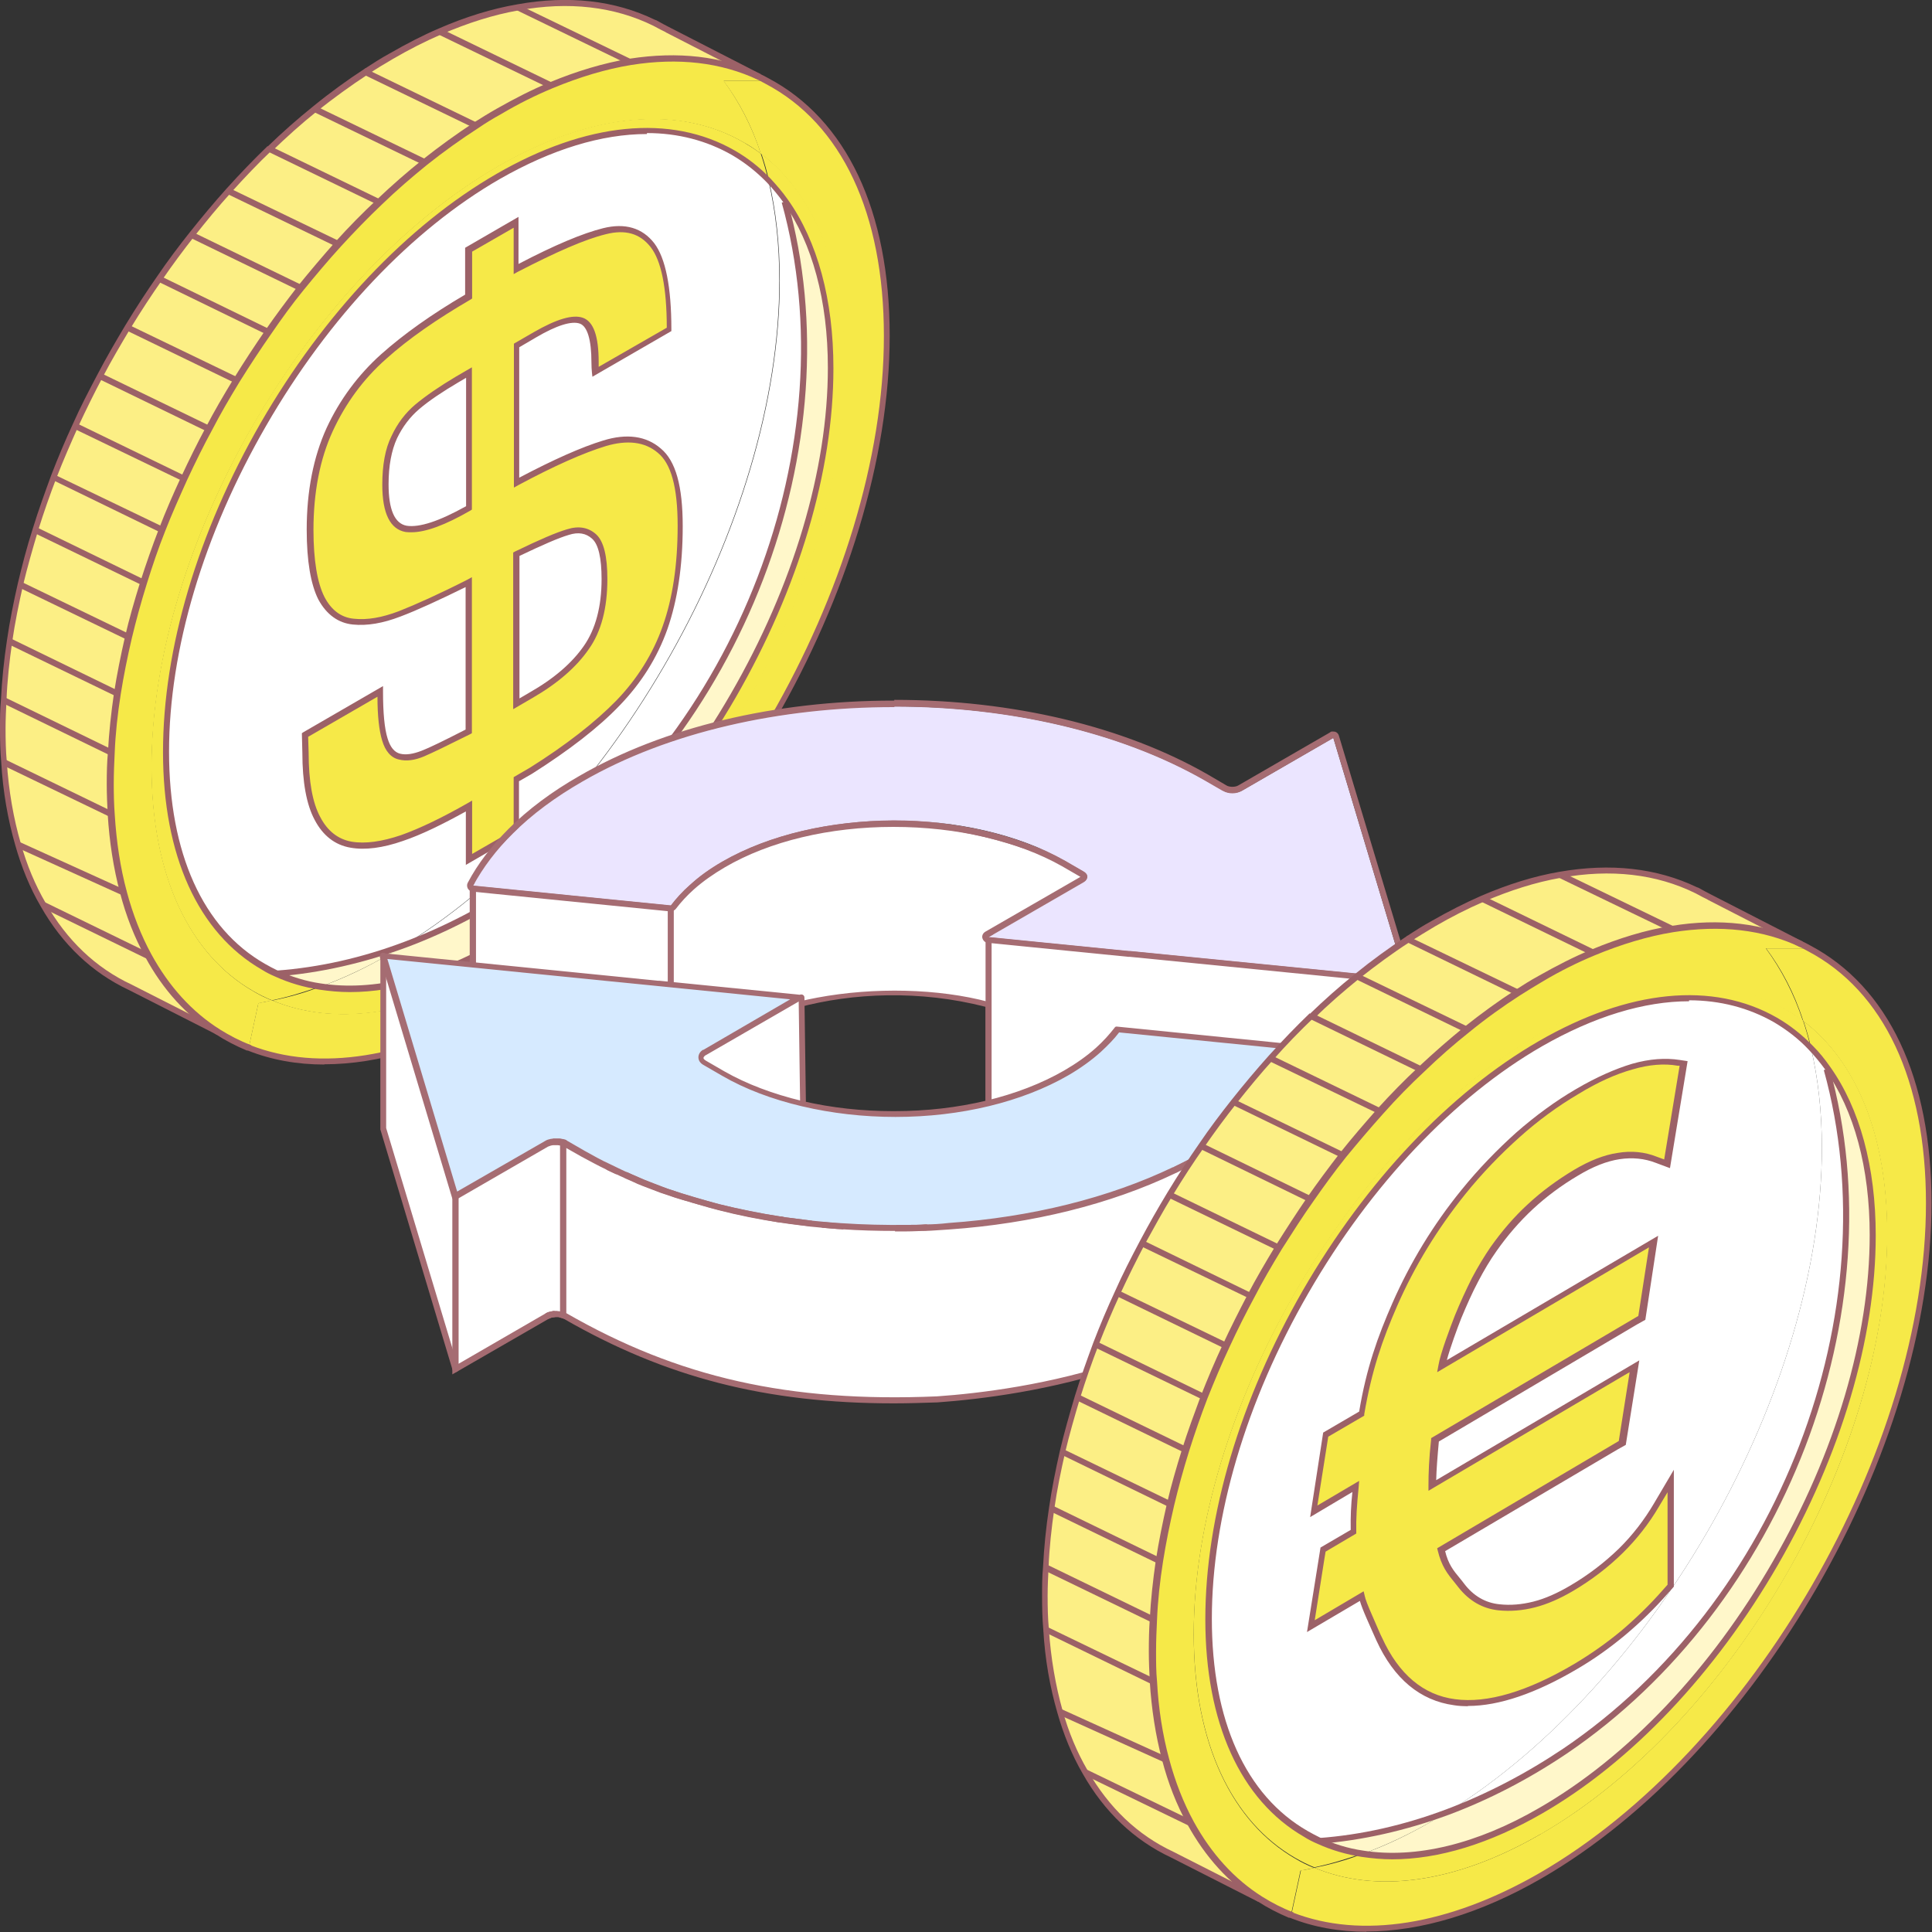 <?xml version="1.0" encoding="UTF-8"?>
<svg id="_圖層_1" data-name="圖層 1" xmlns="http://www.w3.org/2000/svg" width="80" height="80" viewBox="0 0 80 80">
  <rect x="0" y="0" width="80" height="80" fill="#333333" stroke="none"/>
  <defs>
    <style>
      .cls-1, .cls-2, .cls-3 {
        fill-rule: evenodd;
      }

      .cls-1, .cls-2, .cls-3, .cls-4, .cls-5, .cls-6, .cls-7, .cls-8, .cls-9, .cls-10 {
        stroke-width: 0px;
      }

      .cls-1, .cls-8 {
        fill: #fff;
      }

      .cls-2 {
        fill: #ebe5ff;
      }

      .cls-3, .cls-4 {
        fill: #f6e948;
      }

      .cls-5 {
        fill: #9c6167;
      }

      .cls-6 {
        fill: #d6eaff;
      }

      .cls-7 {
        fill: #a56c72;
      }

      .cls-9 {
        fill: #fff7ca;
      }

      .cls-10 {
        fill: #fcef85;
      }
    </style>
  </defs>
  <g>
    <g>
      <g>
        <path class="cls-4" d="M10.69,41.53c.18-.02.38-.06.57-.11,2.52,1.05,5.78.68,9.36-1.39,3.97-2.29,7.55-6.22,10.15-10.72s4.2-9.57,4.2-14.14c0-4.14-1.31-7.16-3.47-8.81-.37-1.16-.91-2.17-1.54-3.01h1.78c3.06,1.6,4.97,5.26,4.97,10.55,0,10.26-7.2,22.73-16.08,27.86-3.93,2.27-7.54,2.72-10.33,1.62l.4-1.85h-.01Z"/>
        <path class="cls-8" d="M16.78,39.12c8.61-5.32,15.51-17.48,15.51-27.51,0-1.51-.16-2.89-.45-4.13.25.25.48.54.7.85l-.05.04c2.85,10.27-2.09,22.32-10.83,28.22-1.51,1.03-3.16,1.89-4.88,2.53h-.01Z"/>
        <path class="cls-10" d="M21.45.31c2.13-.38,4.05-.15,5.66.65h0l.29.16c.07.04.15.08.23.12l3.8,1.95c-1.54-.73-3.35-.94-5.35-.63L21.44.31h.01Z"/>
        <path class="cls-8" d="M32.27,11.61c0,10.03-6.9,22.19-15.51,27.51-1.71.64-3.5,1.05-5.32,1.2-.18-.08-.38-.18-.54-.28-2.49-1.44-4.03-4.52-4.03-8.9s1.54-9.24,4.03-13.56c2.49-4.31,5.93-8.08,9.73-10.27s7.23-2.4,9.73-.97c.53.3,1.02.69,1.46,1.15.29,1.23.45,2.61.45,4.13h.01Z"/>
        <path class="cls-10" d="M22.81,3.53l-4.6-2.23c1.11-.48,2.19-.81,3.23-.99l4.65,2.25c-1.05.17-2.14.48-3.28.97Z"/>
        <path class="cls-10" d="M15.15,2.99c.35-.23.7-.45,1.05-.65.69-.4,1.35-.74,2.02-1.02l4.6,2.23c-.71.3-1.44.67-2.18,1.09-.31.18-.63.37-.93.57,0,0-4.56-2.21-4.56-2.21Z"/>
        <path class="cls-4" d="M20.64,40.04c-3.58,2.07-6.85,2.44-9.36,1.39.64-.13,1.31-.31,1.98-.57,2.13.34,4.67-.22,7.38-1.78,3.8-2.19,7.23-5.95,9.73-10.27,2.49-4.31,4.03-9.17,4.03-13.56,0-2.92-.68-5.25-1.86-6.92-.22-.3-.45-.58-.7-.85-.08-.39-.19-.75-.31-1.11,2.17,1.65,3.47,4.68,3.47,8.81,0,4.57-1.61,9.64-4.2,14.14-2.6,4.5-6.18,8.42-10.15,10.72Z"/>
        <path class="cls-9" d="M16.2,39.47c-1,.58-1.98,1.04-2.94,1.39-.64-.1-1.23-.28-1.79-.53,1.81-.15,3.6-.56,5.32-1.2-.19.12-.39.23-.58.35h-.01Z"/>
        <path class="cls-9" d="M13.26,40.86c.96-.34,1.94-.81,2.94-1.39.19-.11.39-.23.58-.35,1.72-.64,3.36-1.51,4.88-2.53,8.73-5.92,13.68-17.95,10.83-28.22l.05-.04c1.19,1.66,1.86,4,1.86,6.92,0,4.39-1.54,9.25-4.03,13.56s-5.93,8.07-9.73,10.27c-2.72,1.57-5.25,2.12-7.38,1.78Z"/>
        <path class="cls-10" d="M17.58,6.73l-4.55-2.2c.69-.56,1.39-1.08,2.1-1.54l4.56,2.21c-.73.46-1.43.98-2.12,1.54h0Z"/>
        <path class="cls-10" d="M15.69,8.37l-4.54-2.2c.6-.58,1.23-1.14,1.88-1.65l4.55,2.2c-.64.51-1.27,1.06-1.89,1.65Z"/>
        <path class="cls-10" d="M9.47,7.91c.54-.6,1.11-1.19,1.68-1.74h0l4.54,2.2c-.58.56-1.15,1.14-1.69,1.74l-4.52-2.19h0Z"/>
        <path class="cls-10" d="M11.1,13.74c-.46.65-.9,1.33-1.32,2.01l-4.51-2.18h0c.42-.69.86-1.37,1.32-2.02l4.51,2.19h0Z"/>
        <path class="cls-4" d="M10.29,43.38c-.45-.18-.88-.4-1.28-.65l1.28.65Z"/>
        <path class="cls-10" d="M7.94,9.73c.5-.63,1-1.23,1.54-1.81l4.52,2.19c-.53.58-1.04,1.19-1.54,1.81,0,0-4.52-2.19-4.52-2.19Z"/>
        <path class="cls-10" d="M7.61,19.81l-4.49-2.18c.31-.7.65-1.39,1.02-2.07l4.5,2.18h0c-.36.68-.7,1.37-1.03,2.06h0Z"/>
        <path class="cls-10" d="M7.61,19.81c-.33.7-.63,1.42-.91,2.13l-4.49-2.18c.28-.71.57-1.43.9-2.13l4.49,2.18h.01Z"/>
        <path class="cls-10" d="M6.59,11.54c.42-.62.87-1.22,1.34-1.81l4.52,2.19c-.46.59-.92,1.2-1.35,1.81h0l-4.51-2.2h0Z"/>
        <path class="cls-4" d="M6.88,31.14c0,4.39,1.54,7.48,4.03,8.9.18.1.36.19.54.28.56.25,1.16.44,1.79.53-.68.24-1.34.44-1.98.57-.27-.11-.53-.24-.79-.39-2.6-1.5-4.2-4.72-4.2-9.29s1.61-9.64,4.2-14.14c2.6-4.5,6.18-8.42,10.15-10.72,3.97-2.29,7.55-2.5,10.15-1,.25.15.5.3.73.48.12.36.23.73.31,1.11-.44-.46-.93-.83-1.46-1.15-2.49-1.44-5.93-1.23-9.73.97-3.8,2.19-7.23,5.96-9.73,10.27-2.49,4.31-4.03,9.17-4.03,13.56h.01Z"/>
        <path class="cls-10" d="M9,42.73l-3.62-1.84c-1.49-.69-2.71-1.85-3.6-3.42h0l4.33,2.1c.74,1.35,1.72,2.42,2.88,3.16h.01Z"/>
        <path class="cls-10" d="M5.29,13.56l4.51,2.18c-.4.65-.79,1.33-1.15,2.01h0l-4.5-2.18c.36-.68.74-1.35,1.14-2.01h0Z"/>
        <path class="cls-4" d="M6.12,39.57c-.42-.77-.77-1.66-1.03-2.63-.25-.98-.44-2.06-.5-3.23-.02-.4-.04-.81-.04-1.23s0-.88.04-1.32c.04-.8.13-1.62.25-2.43.12-.77.28-1.56.46-2.33.18-.75.39-1.5.63-2.26.23-.73.48-1.46.77-2.19.28-.71.58-1.43.91-2.13.31-.69.67-1.38,1.03-2.06.36-.68.74-1.35,1.15-2.01.42-.68.86-1.35,1.32-2.01.44-.62.88-1.23,1.35-1.81.5-.63,1.02-1.23,1.54-1.81.54-.6,1.11-1.19,1.69-1.74.62-.58,1.25-1.14,1.89-1.65.69-.56,1.4-1.06,2.12-1.54.3-.19.62-.39.93-.57.74-.42,1.46-.79,2.18-1.09,1.14-.48,2.24-.8,3.28-.97,2-.31,3.8-.1,5.35.63.11.05.21.1.31.16h-1.78c.63.86,1.16,1.86,1.54,3.02-.23-.18-.47-.34-.73-.48-2.6-1.5-6.18-1.28-10.15,1-3.97,2.29-7.55,6.22-10.15,10.72-2.6,4.5-4.2,9.57-4.2,14.14s1.61,7.79,4.2,9.29c.25.15.51.28.79.39-.19.04-.39.07-.57.11l-.4,1.85h0l-1.28-.65c-1.17-.74-2.14-1.8-2.88-3.16h-.02Z"/>
        <path class="cls-10" d="M4.58,33.71c.07,1.17.24,2.25.5,3.23l-4.35-1.97c-.3-1.03-.5-2.17-.58-3.41l4.43,2.14h.01Z"/>
        <path class="cls-10" d="M4.6,31.15h0c-.02.45-.04.88-.04,1.32s0,.83.04,1.23L.17,31.56c-.04-.45-.05-.91-.05-1.38,0-.4,0-.79.04-1.2l4.45,2.15h-.01Z"/>
        <path class="cls-10" d="M2.23,19.77l4.49,2.18c-.28.73-.53,1.45-.77,2.19l-4.48-2.17h0c.23-.73.48-1.46.76-2.19h0Z"/>
        <path class="cls-10" d="M1.46,21.96h0l4.48,2.17c-.23.75-.45,1.51-.63,2.26l-4.48-2.17c.17-.75.39-1.51.62-2.26h.01Z"/>
        <path class="cls-10" d="M.4,26.55c.11-.77.27-1.56.45-2.35l4.48,2.17c-.18.79-.34,1.56-.46,2.33L.4,26.54h0Z"/>
        <path class="cls-10" d="M5.09,36.94c.25.97.6,1.85,1.03,2.63l-4.33-2.1h0c-.42-.74-.77-1.57-1.04-2.49l4.35,1.97h-.01Z"/>
        <path class="cls-10" d="M4.85,28.72c-.12.82-.22,1.63-.25,2.43h0L.15,29c.04-.8.12-1.62.24-2.44l4.46,2.17Z"/>
      </g>
      <g>
        <path class="cls-5" d="M8.95,42.83l-3.62-1.84c-1.51-.71-2.75-1.88-3.65-3.47-.44-.75-.79-1.61-1.05-2.53-.3-1.04-.51-2.2-.58-3.44-.04-.44-.05-.9-.05-1.39,0-.38,0-.77.04-1.2.04-.79.12-1.61.25-2.46.11-.76.27-1.56.45-2.35.17-.71.36-1.46.62-2.27.23-.75.5-1.49.76-2.2.28-.73.58-1.44.9-2.13.31-.7.67-1.39,1.03-2.07.35-.67.74-1.34,1.14-2.01.45-.74.88-1.4,1.32-2.03.42-.62.88-1.23,1.34-1.81.5-.63,1.02-1.25,1.54-1.83.56-.62,1.13-1.21,1.69-1.75l.17.18c-.56.53-1.13,1.13-1.68,1.74-.52.57-1.03,1.19-1.52,1.81-.46.58-.91,1.19-1.33,1.8-.44.63-.87,1.28-1.32,2.02-.4.67-.79,1.33-1.14,2-.36.68-.7,1.37-1.02,2.06-.31.69-.62,1.4-.9,2.12-.27.7-.53,1.44-.76,2.18-.24.8-.45,1.54-.62,2.25-.18.79-.34,1.57-.45,2.33-.12.83-.21,1.65-.24,2.43-.02.42-.04.81-.04,1.19,0,.48.01.93.05,1.37.08,1.22.28,2.36.58,3.39.25.9.6,1.73,1.03,2.47.88,1.55,2.08,2.69,3.56,3.38l3.62,1.84s-.11.23-.11.23Z"/>
        <path class="cls-5" d="M11.25,6.25l-.17-.18c.59-.57,1.22-1.13,1.88-1.66.71-.58,1.43-1.1,2.12-1.55.34-.22.69-.45,1.06-.65.68-.39,1.35-.74,2.03-1.03,1.1-.48,2.2-.82,3.25-1,2.12-.38,4.03-.17,5.7.64h0l.06.02.29.16c.07.04.15.08.23.12l3.8,1.95-.11.23-3.8-1.95c-.07-.05-.16-.08-.23-.12l-.3-.16c-1.62-.8-3.51-1.02-5.59-.64-1.03.18-2.1.52-3.19.99-.67.29-1.34.63-2.01,1.02-.36.21-.71.42-1.05.65-.69.45-1.39.96-2.1,1.52-.65.52-1.27,1.08-1.86,1.65h0Z"/>
        <path class="cls-5" d="M13.44,44.08c-1.14,0-2.2-.19-3.18-.58h-.04c-.45-.19-.88-.41-1.28-.67-1.2-.75-2.19-1.84-2.93-3.21-.44-.8-.79-1.69-1.04-2.65-.27-1.02-.44-2.1-.51-3.25-.02-.4-.04-.81-.04-1.25,0-.48.01-.92.05-1.33.04-.79.13-1.61.25-2.44.12-.77.28-1.56.46-2.35.17-.73.38-1.46.63-2.26.24-.75.5-1.49.77-2.19.28-.73.59-1.44.91-2.13.34-.73.68-1.42,1.03-2.07.35-.67.73-1.32,1.15-2.01.45-.73.88-1.38,1.32-2.02.41-.59.87-1.21,1.35-1.83.5-.62,1.02-1.23,1.55-1.83.56-.62,1.13-1.2,1.71-1.74.62-.59,1.26-1.15,1.9-1.66.68-.54,1.4-1.06,2.13-1.54.3-.19.62-.39.94-.57.74-.42,1.48-.8,2.19-1.09,1.13-.47,2.24-.8,3.31-.98,2.01-.31,3.82-.11,5.42.64.11.05.22.11.31.16,3.25,1.71,5.04,5.5,5.04,10.67,0,10.28-7.25,22.83-16.15,27.97-2.53,1.46-5.02,2.2-7.26,2.2h-.01ZM10.37,43.28c2.84,1.11,6.47.53,10.21-1.62,8.83-5.1,16.02-17.55,16.02-27.75,0-5.07-1.74-8.78-4.9-10.44-.1-.05-.21-.11-.3-.16-1.55-.73-3.31-.93-5.26-.62-1.05.17-2.14.5-3.25.96h0c-.7.29-1.43.65-2.15,1.08-.33.18-.64.37-.93.57-.73.47-1.44.98-2.12,1.52-.63.51-1.26,1.05-1.88,1.65-.57.54-1.14,1.13-1.69,1.73-.53.58-1.05,1.2-1.54,1.8s-.93,1.21-1.34,1.81c-.44.63-.87,1.28-1.32,2-.42.69-.8,1.34-1.14,2-.35.64-.69,1.33-1.03,2.06-.31.69-.63,1.4-.91,2.12-.28.7-.53,1.44-.76,2.18-.25.8-.45,1.54-.62,2.25-.18.77-.34,1.56-.46,2.32-.13.82-.22,1.65-.25,2.42-.02.41-.04.85-.04,1.32,0,.42.01.83.04,1.23.07,1.14.23,2.21.5,3.21.25.94.59,1.81,1.02,2.6.73,1.33,1.68,2.38,2.84,3.11.4.25.82.47,1.27.64h.04l-.04.02Z"/>
        <path class="cls-5" d="M14.49,41.08c-.44,0-.85-.04-1.26-.1-.64-.1-1.26-.28-1.83-.54-.19-.08-.39-.18-.56-.29-2.64-1.52-4.09-4.73-4.09-9.01s1.44-9.1,4.04-13.62c2.61-4.52,6.08-8.19,9.77-10.32,3.71-2.14,7.21-2.49,9.86-.97.54.31,1.04.7,1.49,1.17.25.27.5.56.71.86h0c1.23,1.73,1.89,4.15,1.89,6.99,0,4.27-1.44,9.11-4.04,13.62-2.61,4.51-6.08,8.18-9.77,10.31-2.17,1.25-4.28,1.9-6.21,1.9h-.01ZM26.78,5.55c-1.86,0-3.93.63-6.08,1.86-3.65,2.1-7.09,5.73-9.68,10.22-2.59,4.48-4.02,9.28-4.02,13.49s1.4,7.32,3.97,8.79c.17.1.35.19.53.28.56.25,1.15.44,1.77.53,2.18.34,4.71-.27,7.31-1.77,3.65-2.1,7.09-5.73,9.68-10.22,2.59-4.48,4.02-9.28,4.02-13.5,0-2.78-.64-5.15-1.84-6.85-.22-.3-.45-.58-.69-.83-.44-.45-.91-.82-1.44-1.13-1.05-.6-2.24-.91-3.52-.91v.02Z"/>
        <path class="cls-5" d="M11.47,40.44l-.02-.25c1.77-.13,3.54-.53,5.29-1.19,1.67-.63,3.3-1.48,4.85-2.52,8.92-6.04,13.55-18.11,10.78-28.09l.24-.07c2.81,10.08-1.88,22.27-10.88,28.37-1.56,1.05-3.21,1.91-4.9,2.54-1.77.65-3.57,1.06-5.35,1.2h-.01Z"/>
        <polygon class="cls-5" points="26.03 2.67 21.39 .42 21.5 .21 26.15 2.46 26.03 2.67"/>
        <polygon class="cls-5" points="22.75 3.65 18.16 1.43 18.28 1.2 22.86 3.42 22.75 3.65"/>
        <polygon class="cls-5" points="19.65 5.31 15 3.06 15.12 2.83 15.19 2.87 19.75 5.08 19.65 5.31"/>
        <polygon class="cls-5" points="17.53 6.83 12.98 4.63 13.09 4.4 17.64 6.6 17.53 6.83"/>
        <polygon class="cls-5" points="15.64 8.48 11.1 6.28 11.15 6.17 11.15 6.05 11.21 6.06 15.75 8.26 15.64 8.48"/>
        <polygon class="cls-5" points="13.94 10.22 9.41 8.03 9.52 7.8 14.06 9.99 13.94 10.22"/>
        <polygon class="cls-5" points="12.4 12.04 7.89 9.85 8 9.62 12.51 11.81 12.4 12.04"/>
        <rect class="cls-5" x="8.72" y="10.14" width=".25" height="5.01" transform="translate(-6.39 15.06) rotate(-64.03)"/>
        <polygon class="cls-5" points="9.73 15.86 5.23 13.68 5.33 13.45 9.85 15.63 9.73 15.86"/>
        <polygon class="cls-5" points="8.58 17.87 4.09 15.69 4.2 15.46 8.7 17.64 8.58 17.87"/>
        <polygon class="cls-5" points="7.56 19.92 3.02 17.73 3.13 17.5 3.18 17.53 7.67 19.71 7.56 19.92"/>
        <polygon class="cls-5" points="6.65 22.05 2.17 19.87 2.27 19.66 6.76 21.82 6.65 22.05"/>
        <polygon class="cls-5" points="5.88 24.23 1.4 22.06 1.51 21.83 5.99 24.01 5.88 24.23"/>
        <polygon class="cls-5" points="5.26 26.49 .79 24.33 .9 24.1 5.37 26.26 5.26 26.49"/>
        <polygon class="cls-5" points="4.8 28.83 .34 26.67 .45 26.44 4.91 28.61 4.8 28.83"/>
        <polygon class="cls-5" points="4.54 31.27 .06 29.09 .17 28.86 .19 28.87 4.65 31.04 4.54 31.27"/>
        <polygon class="cls-5" points="4.54 33.82 .06 31.66 .17 31.43 .22 31.45 4.65 33.6 4.54 33.82"/>
        <polygon class="cls-5" points="5.12 37.1 5.04 37.06 .69 35.09 .8 34.86 5.23 36.87 5.12 37.1"/>
        <polygon class="cls-5" points="6.06 39.69 1.73 37.58 1.84 37.35 6.17 39.46 6.06 39.69"/>
      </g>
    </g>
    <g>
      <path class="cls-3" d="M21.39,14.3v5.67c1.5-.8,2.71-1.34,3.65-1.63.93-.29,1.69-.18,2.27.3s.87,1.52.87,3.12-.21,3.04-.63,4.2c-.41,1.17-1.06,2.21-1.96,3.13-.88.92-2.09,1.85-3.6,2.81l-.6.35v2.19l-1.97,1.14v-2.19c-1.03.59-1.95,1.03-2.77,1.33-.81.28-1.51.38-2.12.27-.59-.11-1.06-.46-1.39-1.09-.33-.62-.5-1.52-.5-2.73l-.02-.74,3.12-1.8c0,.91.06,1.56.19,1.98.13.41.33.65.62.71.28.06.59.02.96-.13.35-.15.99-.46,1.91-.92v-6.18c-1.21.6-2.15,1.04-2.87,1.31-.71.28-1.34.38-1.92.31-.57-.06-1.02-.39-1.32-.98s-.46-1.55-.46-2.83c0-1.6.28-2.98.81-4.14.54-1.17,1.28-2.18,2.23-3.02.94-.85,2.12-1.67,3.53-2.48v-1.94l1.97-1.14v1.94c1.57-.82,2.78-1.35,3.65-1.56.86-.22,1.52-.02,1.98.58.46.59.69,1.75.69,3.48l-3.05,1.75c-.01-.11-.02-.24-.02-.41,0-1.02-.19-1.58-.57-1.72s-1.02.06-1.92.58l-.76.45h0v.02ZM21.39,22.96v6.18l.6-.35c1.04-.59,1.8-1.26,2.3-1.98.5-.71.75-1.67.75-2.83,0-.92-.15-1.5-.42-1.77-.28-.27-.64-.33-1.09-.18-.45.13-1.16.45-2.13.92h-.01ZM19.42,15.43l-.48.28c-.69.41-1.23.79-1.65,1.13-.4.34-.73.76-.97,1.27s-.36,1.16-.36,1.96c0,1.14.29,1.74.86,1.84.57.08,1.44-.19,2.6-.87v-5.6Z"/>
      <path class="cls-5" d="M19.29,35.79v-2.19c-.96.53-1.83.96-2.6,1.22-.83.29-1.57.39-2.18.28-.64-.11-1.14-.5-1.48-1.15-.34-.63-.51-1.57-.51-2.78l-.02-.81.06-.04,3.3-1.91v.22c0,.88.06,1.54.19,1.95.11.36.28.57.52.63.25.06.54.01.88-.12.34-.13.93-.42,1.83-.88v-5.9c-1.1.54-2.01.96-2.7,1.22-.73.28-1.38.39-1.97.33-.6-.06-1.09-.41-1.43-1.04-.31-.62-.48-1.58-.48-2.89,0-1.6.28-3.01.82-4.2.54-1.17,1.31-2.21,2.26-3.06.93-.83,2.1-1.66,3.48-2.47v-1.94l2.21-1.28v1.95c1.51-.79,2.66-1.27,3.5-1.48.92-.23,1.63-.01,2.12.62.47.62.71,1.81.71,3.57v.07l-3.27,1.89-.02-.18c-.01-.11-.02-.25-.02-.42,0-.93-.17-1.49-.48-1.6-.34-.12-.96.07-1.81.57l-.7.41v5.4c1.42-.75,2.59-1.27,3.48-1.54.97-.3,1.78-.19,2.38.33.62.51.91,1.56.91,3.22s-.22,3.07-.63,4.25c-.42,1.19-1.09,2.25-1.98,3.17-.88.92-2.1,1.86-3.63,2.83l-.54.31v2.19l-2.21,1.28h.01ZM19.55,33.17v2.19l1.72-.99v-2.19l.67-.39c1.5-.94,2.71-1.89,3.58-2.78.87-.9,1.52-1.94,1.92-3.08.41-1.15.62-2.54.62-4.16s-.28-2.58-.82-3.02c-.54-.46-1.27-.54-2.15-.28-.92.28-2.14.82-3.63,1.62l-.18.1v-5.96l.83-.48c.94-.54,1.61-.74,2.03-.59.44.16.65.76.65,1.84v.19l2.82-1.62c0-1.66-.23-2.78-.67-3.34-.44-.56-1.04-.74-1.86-.53-.86.21-2.04.73-3.63,1.55l-.18.1v-1.92l-1.72.99v1.94l-.06.04c-1.39.81-2.58,1.63-3.51,2.47-.93.82-1.67,1.83-2.2,2.98-.53,1.15-.8,2.53-.8,4.09,0,1.26.16,2.19.45,2.77.29.56.7.86,1.22.91.57.06,1.17-.05,1.86-.31.71-.28,1.67-.71,2.85-1.31l.18-.1v6.46l-.07.04c-.94.47-1.56.77-1.91.92-.38.16-.73.21-1.04.13-.33-.07-.57-.35-.7-.8-.12-.4-.19-.99-.19-1.8l-2.87,1.66.02.65c0,1.19.16,2.08.48,2.67.3.58.74.92,1.29,1.02.57.1,1.26,0,2.06-.27.81-.29,1.73-.74,2.75-1.32l.19-.11v.06ZM21.25,29.36v-6.48l.07-.04c1.03-.5,1.71-.79,2.15-.92.5-.16.9-.08,1.22.21.31.29.46.9.46,1.85,0,1.19-.25,2.17-.77,2.9-.51.74-1.29,1.42-2.33,2.02l-.79.46h-.01ZM21.51,23.04v5.88l.41-.24c1.02-.58,1.77-1.23,2.26-1.94.48-.69.73-1.62.73-2.76,0-.87-.13-1.44-.39-1.67-.25-.23-.57-.29-.97-.16-.41.12-1.08.41-2.04.87h0ZM17.04,22.04c-.08,0-.16,0-.24-.01-.64-.11-.97-.76-.97-1.96,0-.81.12-1.49.38-2.01.24-.52.58-.97,1-1.32.41-.34.97-.73,1.66-1.14l.67-.39v5.89l-.06.04c-1.04.6-1.85.9-2.44.9h.01ZM19.29,15.65l-.29.17c-.68.4-1.23.77-1.63,1.11-.39.33-.7.74-.93,1.22-.23.5-.35,1.14-.35,1.9,0,1.05.25,1.63.75,1.72.53.08,1.35-.19,2.46-.81,0,0,0-5.31,0-5.31Z"/>
    </g>
  </g>
  <g>
    <g>
      <g>
        <path class="cls-1" d="M40.94,41.59v4.37c5.75.58,11.5,1.15,17.25,1.73v-7.16c-4.39-.44-8.78-.88-13.16-1.32v-2.9c-.02-.12-.06-.15-.16-.22-4.69-2.66-13.43-3.34-17.09,1.4l-8.19-.82v7.16l8.19.82c2.7-3.51,9.18-4.1,13.16-3.05h0Z"/>
        <path class="cls-7" d="M58.31,47.82l-17.5-1.75v-4.38c-5.47-1.4-10.96.47-12.94,3.04l-.05.06-8.37-.83v-7.4l8.25.82c3.76-4.78,12.54-4.03,17.21-1.38.12.08.19.15.22.3v2.82l13.16,1.32v7.4h.02ZM41.06,45.85l17.01,1.71v-6.91l-13.16-1.32v-3.01s-.02-.06-.11-.12c-4.6-2.61-13.27-3.35-16.92,1.38l-.05.06-8.12-.81v6.91l8,.8c1.6-2.02,4.21-2.87,6.13-3.23,2.36-.44,5.02-.38,7.11.18l.1.02v4.34h.01Z"/>
      </g>
      <g>
        <polygon class="cls-1" points="58.19 40.53 40.94 38.8 40.94 45.96 58.19 47.69 58.19 40.53"/>
        <path class="cls-7" d="M58.31,47.82l-17.5-1.75v-7.42l17.5,1.75v7.4h0ZM41.06,45.85l17.01,1.71v-6.91l-17.01-1.71v6.91Z"/>
      </g>
      <g>
        <polygon class="cls-1" points="27.78 37.49 19.59 36.67 19.59 43.83 27.78 44.65 27.78 37.49"/>
        <path class="cls-7" d="M27.9,44.79l-8.43-.85v-7.4l8.43.85v7.4ZM19.71,43.71l7.94.8v-6.91l-7.94-.8v6.91Z"/>
      </g>
      <g>
        <path class="cls-2" d="M19.59,36.67l8.19.82c.22-.29.48-.58.79-.85.39-.34.83-.67,1.33-.96,1.96-1.13,4.52-1.69,7.09-1.71,2.56,0,5.14.56,7.11,1.67l.76.44c.22.12.22.31,0,.45h0l-3.93,2.27,5.82.58h.06l8.87.88,2.52.25-2.99-9.96-3.79,2.19c-.22.12-.56.12-.76,0l-.04-.02-.71-.41c-3.57-2.04-8.24-3.07-12.9-3.06-4.66,0-9.33,1.04-12.88,3.08-1.13.65-2.09,1.38-2.88,2.15-.69.68-1.25,1.42-1.65,2.17h-.01Z"/>
        <path class="cls-7" d="M37.03,29.26c4.66,0,9.3,1.02,12.86,3.06l.71.41.04.02c.11.06.24.1.39.1s.28-.04.39-.1l3.79-2.19,2.99,9.96-2.52-.25-8.87-.88h-.06l-5.82-.58,3.93-2.27h0c.21-.12.21-.33,0-.45l-.76-.44c-1.96-1.11-4.51-1.67-7.06-1.67h-.05c-2.56,0-5.13.57-7.09,1.71-.51.29-.96.6-1.33.96-.3.27-.57.56-.79.85l-8.19-.82c.41-.76.96-1.49,1.65-2.17.79-.79,1.75-1.5,2.88-2.15,3.56-2.06,8.21-3.08,12.88-3.08h.04M37.03,29.01h-.04c-4.91,0-9.53,1.11-13,3.12-1.14.65-2.13,1.39-2.93,2.19-.7.7-1.28,1.45-1.69,2.23-.04.07-.04.16,0,.24.04.07.11.12.19.13l8.19.82h.02c.07,0,.16-.04.21-.1.22-.29.47-.56.75-.81.37-.33.81-.64,1.29-.92,1.85-1.08,4.33-1.67,6.97-1.67s5.13.58,6.99,1.63l.76.44h0s-.01,0-.02.01l-3.92,2.26c-.1.06-.15.17-.12.27s.11.18.22.19l5.82.58h.06l8.87.88,2.52.25h.02c.07,0,.15-.04.19-.1.05-.06.07-.16.05-.23l-2.99-9.96c-.02-.07-.07-.13-.15-.16-.02,0-.06-.01-.1-.01-.05,0-.08,0-.12.04l-3.79,2.19c-.06.04-.16.06-.25.06s-.19-.02-.25-.06l-.75-.44c-3.48-2-8.09-3.1-12.99-3.1h-.01Z"/>
      </g>
    </g>
    <g>
      <g>
        <path class="cls-8" d="M29.18,43.57h0l3.93-2.27h.07l.06,4.31-.02.1c-1.19-.28-2.3-.69-3.27-1.25l-.76-.44c-.22-.12-.22-.31,0-.44h-.01Z"/>
        <path class="cls-6" d="M46.29,42.61l8.19.82c-.11.19-.22.39-.34.58-.36.54-.8,1.09-1.31,1.6-.79.77-1.75,1.5-2.88,2.15-.41.24-.83.46-1.27.67,0,0-.02,0-.04.01-2.99,1.39-6.47,2.1-9.33,2.32-.33.02-.65.05-.97.06-.25,0-.52.02-.77.02h-.5c-.74,0-1.46-.02-2.2-.07-.25-.01-.52-.04-.77-.06-.17-.01-.35-.04-.52-.05-.29-.04-.57-.07-.86-.11-.15-.02-.28-.04-.42-.06-.85-.13-1.68-.3-2.5-.51-.13-.04-.28-.07-.41-.11l-.4-.11c-.13-.04-.27-.07-.4-.12-.13-.04-.27-.08-.4-.12s-.25-.08-.39-.13l-.39-.13c-.25-.1-.51-.19-.76-.29-.12-.05-.25-.1-.37-.16s-.24-.11-.36-.16c-.12-.05-.24-.11-.36-.17s-.24-.11-.35-.17c-.35-.17-.69-.35-1.03-.54l-.73-.41-.04-.02h0s-.05-.02-.08-.04-.06-.02-.1-.02-.06-.01-.1-.01h-.21s-.07,0-.1.01c-.06.01-.12.04-.18.07l-3.79,2.19h0l-2.99-9.96,2.52.25,8.87.88h.06l5.82.59-3.93,2.27h0c-.21.12-.21.33,0,.45l.76.44c.97.56,2.08.97,3.27,1.25,1.23.29,2.54.44,3.85.42,2.56,0,5.14-.58,7.09-1.71.51-.29.96-.62,1.34-.96.3-.27.57-.56.79-.85v-.02Z"/>
        <path class="cls-8" d="M39.31,50.75c2.85-.22,6.34-.92,9.33-2.32-2.73,1.31-5.99,2.08-9.33,2.32Z"/>
        <path class="cls-8" d="M54.13,44c-1.23,1.92-3.21,3.36-5.46,4.42,0,0-.02,0-.04.01-2.73,1.31-5.99,2.08-9.33,2.32-.33.02-.65.05-.97.06-.25,0-.51.02-.77.02h-.5c-.74,0-1.46-.02-2.2-.07-.25-.01-.52-.04-.77-.06-.17-.01-.35-.04-.52-.05-.29-.04-.57-.07-.86-.11-.15-.01-.28-.04-.42-.06-.85-.13-1.68-.29-2.5-.51-.13-.04-.28-.07-.41-.11s-.27-.07-.4-.11-.27-.07-.4-.12c-.13-.04-.27-.07-.4-.12-.13-.04-.27-.08-.39-.13-.13-.04-.25-.08-.39-.13-.25-.1-.51-.18-.76-.29-.12-.05-.25-.1-.37-.16-.12-.05-.24-.11-.36-.16-.12-.05-.24-.11-.36-.17-.12-.06-.24-.11-.35-.17-.35-.17-.69-.35-1.03-.54l-.73-.41-.04-.02h0s-.06-.02-.08-.04v7.15l-.1-.02s.12.04.18.07c4.95,2.84,9.73,3.68,15.39,3.45,5.42-.38,12.42-2.12,15.51-7.08l.16-.29v-7.15c-.11.19-.22.39-.34.58h.01Z"/>
        <path class="cls-10" d="M23.23,47.28s.07.01.1.02h0s-.06-.02-.1-.02Z"/>
        <path class="cls-8" d="M23.23,47.28s.06.02.1.04v7.15l-.1-.02-.11-.02h-.31l-.1.05-.08.04-3.79,2.19v-7.16l3.79-2.19c.06-.02.12-.05.18-.07.04,0,.07-.01.1-.01h.21s.07,0,.1.01h.02Z"/>
        <path class="cls-10" d="M22.72,54.47l.1-.04h.1c-.1,0-.18.02-.28.07,0,0,.08-.04.08-.04Z"/>
        <path class="cls-10" d="M22.65,47.34s.11-.05.18-.07c-.06.01-.12.04-.18.07Z"/>
        <polygon class="cls-8" points="18.86 49.53 18.86 56.69 15.86 46.72 15.86 39.57 18.86 49.53 18.86 49.53"/>
      </g>
      <g>
        <path class="cls-7" d="M25.55,48.62h-.05c-.12-.06-.24-.11-.36-.17-.06-.04-.08-.11-.06-.17.04-.06.11-.08.17-.06.12.06.23.11.35.17.06.02.08.11.06.17-.02.05-.07.07-.11.07h0Z"/>
        <path class="cls-7" d="M33.56,50.78h-.01c-.29-.04-.58-.07-.86-.11-.11-.01-.23-.04-.35-.05h-.07c-.85-.15-1.69-.31-2.52-.52-.13-.04-.28-.07-.41-.11s-.27-.07-.4-.11-.27-.07-.4-.12c-.13-.04-.27-.07-.4-.12-.13-.04-.27-.08-.39-.13-.12-.04-.25-.08-.39-.13-.25-.1-.51-.19-.76-.29-.12-.05-.25-.1-.37-.16-.12-.05-.24-.11-.36-.16-.06-.02-.1-.11-.06-.17.02-.06.1-.08.17-.06.12.06.24.11.36.16.12.05.24.11.37.16.24.1.5.19.75.29.13.05.25.1.37.13.13.05.25.08.39.13s.27.08.39.12c.13.05.27.08.4.12s.27.07.4.11.27.07.41.11c.82.21,1.66.38,2.49.5h.07c.11.04.23.05.34.06.29.04.57.07.86.11.07,0,.12.07.11.13,0,.06-.06.11-.12.11h-.01Z"/>
        <path class="cls-7" d="M34.87,50.9h0c-.27-.01-.52-.04-.79-.06-.07,0-.12-.07-.11-.13,0-.07.06-.13.13-.11.25.02.52.05.77.06.07,0,.12.06.12.13s-.06.12-.12.12h-.01Z"/>
        <path class="cls-7" d="M37.57,50.96c-.07,0-.12-.06-.12-.12,0-.07.06-.12.12-.12.25,0,.52,0,.77-.02h0c.07,0,.12.05.12.12s-.05.13-.12.13c-.25,0-.52.02-.77.02h0Z"/>
        <path class="cls-7" d="M48.67,48.55s-.1-.02-.11-.07c-.02-.06,0-.13.06-.17,2.47-1.16,4.29-2.63,5.41-4.37.04-.06.12-.07.17-.04.06.04.07.11.04.17-1.14,1.79-3,3.29-5.52,4.46h-.05,0Z"/>
        <path class="cls-7" d="M37.01,58.11c-5.3,0-9.46-1.08-13.66-3.5-.05-.02-.1-.04-.16-.06s-.11-.08-.08-.16c.02-.06.08-.1.16-.08.06.02.13.05.19.07,4.63,2.66,9.21,3.7,15.34,3.44,3.47-.24,11.93-1.42,15.4-7.02l.15-.25v-7.13c0-.07.06-.12.12-.12s.12.06.12.12v7.15s0,.04-.01.06l-.16.29c-3.54,5.71-12.1,6.9-15.6,7.15-.62.02-1.22.04-1.8.04Z"/>
        <path class="cls-7" d="M22.65,54.62s-.1-.02-.11-.07c-.02-.06,0-.13.06-.17.11-.05.21-.08.31-.1.07-.01.13.04.15.11,0,.07-.04.13-.11.15-.08,0-.17.04-.24.07h-.06Z"/>
        <path class="cls-7" d="M18.86,56.81s-.11-.04-.12-.08l-2.99-9.96v-7.2c0-.07.06-.12.12-.12s.12.06.12.12v7.14l2.99,9.94c.02.07-.01.13-.08.16-.01,0-.02,0-.04,0Z"/>
        <path class="cls-7" d="M23.41,47.47s-.04,0-.06-.01c-.02,0-.05-.02-.06-.02-.06-.02-.11-.1-.08-.16s.08-.1.16-.08c.04,0,.07.02.1.04.06.04.08.11.06.17-.02.05-.06.07-.11.07Z"/>
        <polygon class="cls-7" points="18.73 56.91 18.73 49.53 18.99 49.53 18.99 56.47 22.67 54.34 22.78 54.31 23.03 54.28 23.19 54.3 23.19 47.32 23.45 47.3 23.45 54.63 23.11 54.54 23.03 54.54 22.84 54.56 22.7 54.62 18.73 56.91"/>
        <path class="cls-7" d="M37.06,50.97c-.73,0-1.48-.02-2.2-.07-.25-.01-.52-.04-.79-.06l-.52-.05c-.29-.04-.58-.07-.86-.11l-.42-.06c-.86-.13-1.71-.3-2.52-.51-.13-.04-.28-.07-.41-.11l-1.2-.35c-.13-.04-.27-.08-.4-.13l-.39-.13c-.25-.1-.51-.19-.76-.29-.13-.05-.25-.1-.37-.16l-.11-.05c-.08-.04-.18-.07-.27-.12-.11-.05-.23-.1-.34-.16-.15-.07-.27-.12-.39-.18-.36-.17-.7-.36-1.04-.54l-.74-.42h-.02s-.04-.01-.06-.02c-.02,0-.05-.01-.07-.02-.04,0-.06-.01-.08-.01h-.18s-.06,0-.08.01c-.06.01-.11.04-.15.05l-3.79,2.19c-.07.04-.17,0-.18-.07l-2.99-9.96s0-.08.02-.12.06-.06.11-.05l11.38,1.14h.06l5.81.58s.1.05.11.1-.01.11-.06.13l-3.91,2.26s-.02.01-.04.02c-.05.04-.08.07-.08.11s.04.07.1.11l.76.44c.93.53,2.02.94,3.23,1.23,1.2.28,2.47.42,3.77.42h.04c2.66,0,5.15-.6,7.03-1.68.5-.29.94-.6,1.32-.94.3-.27.56-.56.77-.83.02-.04.06-.06.11-.05l8.19.82s.07.02.1.06.02.08,0,.12c-.11.19-.22.4-.35.59-.36.56-.81,1.1-1.32,1.61-.8.8-1.78,1.52-2.9,2.18-.41.24-.85.46-1.28.68-.01,0-.04.01-.05.02-2.66,1.27-5.9,2.08-9.35,2.32-.35.02-.67.05-.98.06-.25,0-.52.02-.77.02h-.5.01ZM23.46,47.23h.01l.04.02.71.41c.33.18.67.38,1.03.54.12.06.23.11.35.17.13.06.24.11.36.17.08.04.17.07.25.11l.11.05c.12.05.24.11.36.16.24.1.5.19.75.29l.39.13c.13.05.25.08.39.13l1.19.35c.13.04.27.07.4.11.8.19,1.63.36,2.49.5l.42.06c.29.04.57.07.86.11l.52.05c.25.02.52.05.77.06.9.06,1.8.08,2.69.07.27,0,.52,0,.77-.02.3,0,.62-.02.97-.06,3.42-.24,6.63-1.04,9.28-2.31h.04c.44-.22.86-.45,1.27-.68,1.11-.64,2.07-1.35,2.85-2.14.5-.5.93-1.03,1.29-1.57.08-.13.17-.27.24-.4l-7.92-.79c-.21.28-.47.54-.76.81-.39.35-.85.68-1.35.97-1.91,1.1-4.45,1.72-7.15,1.72-1.33,0-2.64-.15-3.87-.44s-2.35-.71-3.3-1.26l-.76-.44c-.15-.08-.23-.19-.23-.33,0-.12.07-.24.19-.31h.02s3.59-2.09,3.59-2.09l-16.68-1.67,2.89,9.63,3.65-2.1c.06-.04.13-.06.22-.08.04,0,.07-.01.12-.02h.23s.07,0,.12.02c.02,0,.07.01.11.02.04.01.06.02.1.05h-.02Z"/>
        <path class="cls-7" d="M33.25,45.72c-.07,0-.12-.06-.12-.12l-.06-4.29c0-.07.05-.15.12-.13.07,0,.12.06.12.12l.06,4.29c0,.07-.06.12-.12.13h0Z"/>
      </g>
    </g>
  </g>
  <g>
    <g>
      <path class="cls-4" d="M53.86,77.45c.18-.02.38-.06.57-.11,2.52,1.05,5.78.68,9.36-1.39,3.97-2.29,7.55-6.22,10.15-10.72,2.6-4.5,4.2-9.57,4.2-14.14,0-4.14-1.31-7.16-3.47-8.81-.37-1.16-.91-2.17-1.54-3.01h1.78c3.06,1.6,4.97,5.26,4.97,10.55,0,10.26-7.2,22.73-16.08,27.86-3.93,2.27-7.54,2.72-10.33,1.62l.4-1.85h-.01Z"/>
      <path class="cls-8" d="M59.93,75.04c8.61-5.32,15.51-17.48,15.51-27.51,0-1.51-.16-2.89-.45-4.13.25.25.48.54.7.85l-.05.04c2.85,10.27-2.09,22.32-10.83,28.22-1.51,1.03-3.16,1.89-4.88,2.53h-.01Z"/>
      <path class="cls-10" d="M64.6,36.22c2.13-.37,4.05-.15,5.66.65h0l.29.16c.07.04.15.08.23.12l3.8,1.95c-1.54-.73-3.35-.94-5.35-.63l-4.65-2.25h.01Z"/>
      <path class="cls-8" d="M75.44,47.53c0,10.03-6.9,22.19-15.51,27.51-1.71.64-3.5,1.05-5.32,1.2-.18-.08-.38-.18-.54-.28-2.49-1.44-4.03-4.52-4.03-8.9s1.54-9.24,4.03-13.56c2.49-4.31,5.93-8.08,9.73-10.27,3.8-2.19,7.23-2.4,9.73-.97.53.3,1.02.69,1.46,1.15.29,1.23.45,2.61.45,4.13h.01ZM56.04,63.43l-.97.57-.28.17-.06.36-.35,2.26-.08.54.42-.25,1.67-.99c.02.15.18.52.34.88.16.36.31.74.39.88.71,1.56,1.74,2.43,3.12,2.61,1.37.18,3.05-.31,5.04-1.49.67-.4,1.31-.85,1.92-1.37.62-.52,1.21-1.09,1.77-1.73l.21-.23v-4.34l-.59,1c-.41.7-.91,1.33-1.49,1.9-.58.58-1.26,1.09-2.02,1.55-.54.33-1.06.54-1.57.68-.5.13-.99.17-1.45.11-.64-.07-1.16-.38-1.56-.9-.35-.46-.67-.71-.85-1.5l7.21-4.26.29-.17.06-.36.36-2.26.08-.54-.44.25-7.94,4.68c0-.57.05-1.23.11-1.89l8.27-4.88.29-.17.05-.36.35-2.25.08-.54-.42.25-8.33,4.91c.08-.47.48-1.57.68-2.04.22-.56.46-1.08.71-1.55.24-.46.5-.88.77-1.27h0c.45-.65.97-1.23,1.52-1.77.57-.53,1.2-.99,1.89-1.4.63-.36,1.21-.59,1.77-.69.56-.08,1.08-.04,1.57.15l.45.17.12-.74.51-3.11.05-.3-.21-.04c-.58-.1-1.22-.04-1.92.16-.7.19-1.46.54-2.29,1.03-.86.51-1.68,1.1-2.47,1.8-.79.69-1.55,1.49-2.26,2.37-1.16,1.44-2.1,2.99-2.83,4.65-.67,1.55-1.09,2.81-1.38,4.54l-1.2.7-.29.17-.06.36-.35,2.26-.08.54.42-.25,1.31-.77c-.08.76-.12,1.27-.1,1.88l.02.02Z"/>
      <path class="cls-10" d="M65.97,39.45l-4.6-2.23c1.11-.48,2.19-.81,3.23-.99l4.65,2.25c-1.05.17-2.14.48-3.28.97Z"/>
      <path class="cls-10" d="M58.3,38.9c.35-.23.7-.45,1.05-.65.69-.4,1.35-.74,2.02-1.02l4.6,2.23c-.71.3-1.44.67-2.18,1.09-.31.18-.63.38-.93.57l-4.56-2.21Z"/>
      <path class="cls-4" d="M63.79,75.95c-3.58,2.07-6.85,2.44-9.36,1.39.64-.13,1.31-.31,1.98-.57,2.13.34,4.67-.22,7.38-1.78,3.8-2.19,7.23-5.95,9.73-10.27,2.49-4.31,4.03-9.17,4.03-13.56,0-2.92-.68-5.25-1.86-6.92-.22-.3-.45-.58-.7-.85-.08-.39-.19-.75-.31-1.11,2.17,1.65,3.47,4.68,3.47,8.81,0,4.57-1.61,9.64-4.2,14.14-2.6,4.5-6.18,8.42-10.15,10.72Z"/>
      <path class="cls-9" d="M59.35,75.38c-1,.58-1.98,1.04-2.94,1.39-.64-.1-1.23-.28-1.79-.53,1.81-.15,3.6-.56,5.32-1.2-.19.12-.39.23-.58.35h-.01Z"/>
      <path class="cls-9" d="M56.41,76.77c.96-.34,1.94-.81,2.94-1.39.19-.11.39-.23.58-.35,1.72-.64,3.36-1.51,4.88-2.53,8.73-5.92,13.68-17.95,10.83-28.22l.05-.04c1.19,1.66,1.86,4,1.86,6.92,0,4.39-1.54,9.25-4.03,13.56-2.49,4.31-5.93,8.07-9.73,10.27-2.72,1.57-5.25,2.12-7.38,1.78Z"/>
      <path class="cls-10" d="M60.73,42.63l-4.55-2.2c.69-.56,1.39-1.08,2.1-1.54l4.56,2.21c-.73.46-1.43.98-2.12,1.54h0Z"/>
      <path class="cls-10" d="M58.84,44.28l-4.54-2.2c.6-.58,1.23-1.14,1.88-1.65l4.55,2.2c-.64.51-1.27,1.06-1.89,1.65Z"/>
      <path class="cls-4" d="M54.72,67.09l-.42.25.08-.54.35-2.26.06-.36.28-.17.97-.57c-.02-.6,0-1.11.1-1.88l-1.31.77-.42.25.08-.54.35-2.26.06-.36.29-.17,1.2-.7c.28-1.73.7-2.99,1.38-4.54.73-1.66,1.67-3.21,2.83-4.65.71-.88,1.48-1.67,2.26-2.37.79-.7,1.61-1.29,2.47-1.8.82-.48,1.58-.82,2.29-1.03.7-.19,1.34-.25,1.92-.16l.21.04-.05.3-.51,3.11-.12.74-.45-.17c-.5-.18-1.02-.23-1.57-.15-.54.08-1.14.31-1.77.69-.69.4-1.32.87-1.89,1.4-.57.52-1.08,1.11-1.52,1.75h0c-.27.39-.52.81-.77,1.27-.24.47-.48.98-.71,1.55-.19.48-.59,1.57-.68,2.04l8.33-4.91.42-.25-.08.54-.35,2.25-.05.36-.29.17-8.27,4.88c-.06.65-.12,1.32-.11,1.89l7.94-4.68.44-.25-.08.54-.36,2.26-.06.36-.29.17-7.21,4.26c.17.79.5,1.04.85,1.5.4.52.92.82,1.56.9.46.05.96.01,1.45-.11.5-.13,1.02-.35,1.57-.68.76-.45,1.44-.97,2.02-1.55.58-.57,1.08-1.21,1.49-1.9l.59-1v4.34l-.21.23c-.56.63-1.15,1.21-1.77,1.73s-1.26.97-1.92,1.37c-2,1.19-3.68,1.67-5.04,1.49-1.37-.18-2.41-1.06-3.12-2.61-.07-.15-.23-.52-.39-.88s-.3-.74-.34-.88l-1.67.99h-.02Z"/>
      <path class="cls-10" d="M52.62,43.83c.54-.6,1.11-1.19,1.68-1.74h0l4.54,2.2c-.58.56-1.15,1.14-1.69,1.74l-4.52-2.19h0Z"/>
      <path class="cls-10" d="M54.26,49.65c-.46.65-.9,1.33-1.32,2.01l-4.51-2.18h0c.42-.69.86-1.37,1.32-2.02l4.51,2.19h0Z"/>
      <path class="cls-4" d="M53.45,79.3c-.45-.18-.88-.4-1.28-.65l1.28.65Z"/>
      <path class="cls-10" d="M51.09,45.65c.5-.63,1-1.23,1.54-1.81l4.52,2.19c-.53.58-1.04,1.19-1.54,1.81l-4.52-2.19Z"/>
      <path class="cls-10" d="M50.76,55.72l-4.49-2.18c.31-.7.65-1.39,1.02-2.07l4.5,2.18h0c-.36.68-.7,1.37-1.03,2.06h0Z"/>
      <path class="cls-10" d="M50.77,55.72c-.33.7-.63,1.42-.91,2.13l-4.49-2.18c.28-.71.57-1.43.9-2.13l4.49,2.18h.01Z"/>
      <path class="cls-10" d="M49.76,47.46c.42-.62.87-1.22,1.34-1.81l4.52,2.19c-.46.59-.92,1.2-1.35,1.81h0l-4.51-2.2h0Z"/>
      <path class="cls-4" d="M50.04,67.04c0,4.39,1.54,7.48,4.03,8.9.18.1.36.19.54.28.56.25,1.16.44,1.79.53-.68.24-1.34.44-1.98.57-.27-.11-.53-.24-.79-.39-2.6-1.5-4.2-4.72-4.2-9.29s1.61-9.64,4.2-14.14c2.6-4.5,6.18-8.42,10.15-10.72,3.97-2.29,7.55-2.5,10.15-1,.25.15.5.3.73.48.12.36.23.73.31,1.11-.44-.46-.93-.83-1.46-1.15-2.49-1.44-5.93-1.23-9.73.97-3.8,2.19-7.23,5.96-9.73,10.27s-4.03,9.17-4.03,13.56h.01Z"/>
      <path class="cls-10" d="M52.15,78.65l-3.62-1.84c-1.49-.69-2.71-1.85-3.6-3.42h0l4.33,2.1c.74,1.35,1.72,2.42,2.88,3.16h.01Z"/>
      <path class="cls-10" d="M48.44,49.48l4.51,2.18c-.4.65-.79,1.33-1.15,2.01h0l-4.5-2.18c.36-.68.74-1.35,1.14-2.01h0Z"/>
      <path class="cls-4" d="M49.27,75.49c-.42-.77-.77-1.66-1.03-2.63-.25-.98-.44-2.06-.5-3.23-.02-.4-.04-.81-.04-1.23s0-.88.04-1.32c.04-.8.13-1.62.25-2.43.12-.77.28-1.56.46-2.33.18-.75.39-1.5.63-2.26.23-.73.48-1.46.77-2.19.28-.71.58-1.43.91-2.13.31-.69.67-1.38,1.03-2.06s.74-1.35,1.15-2.01c.42-.68.86-1.35,1.32-2.01.44-.62.88-1.23,1.35-1.81.5-.63,1.02-1.23,1.54-1.81.54-.6,1.11-1.19,1.69-1.74.62-.58,1.25-1.14,1.89-1.65.69-.56,1.4-1.06,2.12-1.54.3-.19.62-.39.93-.57.74-.42,1.46-.79,2.18-1.09,1.14-.48,2.24-.8,3.28-.97,2-.31,3.8-.1,5.35.63.11.05.21.1.31.16h-1.78c.63.86,1.16,1.86,1.54,3.02-.23-.18-.47-.34-.73-.48-2.6-1.5-6.18-1.28-10.15,1-3.97,2.29-7.55,6.22-10.15,10.72s-4.2,9.57-4.2,14.14,1.61,7.79,4.2,9.29c.25.15.51.28.79.39-.19.04-.39.07-.57.11l-.4,1.85h0l-1.28-.65c-1.17-.74-2.14-1.8-2.88-3.16h-.02Z"/>
      <path class="cls-10" d="M47.75,69.62c.07,1.17.24,2.25.5,3.23l-4.35-1.97c-.3-1.03-.5-2.17-.58-3.41l4.43,2.14h.01Z"/>
      <path class="cls-10" d="M47.75,67.07h0c-.02.45-.04.88-.04,1.32s0,.83.04,1.23l-4.43-2.14c-.04-.45-.05-.91-.05-1.38,0-.4,0-.79.04-1.2l4.45,2.15h-.01Z"/>
      <path class="cls-10" d="M45.38,55.67l4.49,2.18c-.28.73-.53,1.45-.77,2.19l-4.48-2.17h0c.23-.73.48-1.46.76-2.19h0Z"/>
      <path class="cls-10" d="M44.62,57.86h0l4.48,2.17c-.23.75-.45,1.51-.63,2.26l-4.48-2.17c.17-.75.39-1.51.62-2.26h.01Z"/>
      <path class="cls-10" d="M43.55,62.47c.11-.77.27-1.56.45-2.35l4.48,2.17c-.18.79-.34,1.56-.46,2.33l-4.46-2.17h0Z"/>
      <path class="cls-10" d="M48.25,72.86c.25.97.6,1.85,1.03,2.63l-4.33-2.1h0c-.42-.74-.77-1.57-1.04-2.49l4.35,1.97h-.01Z"/>
      <path class="cls-10" d="M48,64.62c-.12.82-.22,1.63-.25,2.43h0l-4.45-2.15c.04-.8.12-1.62.24-2.44l4.46,2.17Z"/>
    </g>
    <g>
      <path class="cls-5" d="M52.1,78.75l-3.62-1.84c-1.51-.71-2.75-1.88-3.65-3.47-.44-.76-.79-1.61-1.05-2.53-.3-1.04-.51-2.19-.58-3.44-.04-.44-.05-.9-.05-1.39,0-.38,0-.77.04-1.2.04-.79.12-1.61.25-2.46.11-.76.27-1.56.45-2.35.17-.73.38-1.46.62-2.27.23-.75.5-1.49.76-2.2.28-.73.58-1.44.9-2.13.31-.7.67-1.4,1.03-2.08s.74-1.35,1.14-2.01c.45-.74.88-1.4,1.32-2.03.42-.62.88-1.23,1.34-1.81.5-.63,1.02-1.25,1.54-1.83.56-.62,1.13-1.21,1.69-1.75l.17.18c-.57.54-1.14,1.13-1.68,1.74-.52.57-1.03,1.19-1.52,1.81-.46.58-.91,1.19-1.33,1.8-.44.62-.87,1.28-1.32,2.02-.4.65-.77,1.33-1.14,2-.36.68-.7,1.37-1.02,2.06s-.62,1.4-.9,2.12c-.27.7-.53,1.44-.76,2.18-.24.8-.45,1.54-.62,2.25-.18.79-.34,1.57-.45,2.33-.12.83-.21,1.65-.24,2.43-.02.42-.04.81-.04,1.19,0,.5.01.94.05,1.37.08,1.22.28,2.36.57,3.39.25.9.6,1.73,1.03,2.47.88,1.55,2.08,2.69,3.56,3.38l3.62,1.84-.11.23h.01Z"/>
      <path class="cls-5" d="M54.4,42.17l-.17-.18c.6-.58,1.23-1.14,1.88-1.66.7-.57,1.42-1.09,2.12-1.55.35-.23.71-.46,1.06-.65.68-.39,1.37-.74,2.03-1.03,1.11-.48,2.2-.82,3.25-1,2.12-.37,4.03-.16,5.7.64h0l.06.02.29.16c.07.04.15.08.23.12l3.8,1.95-.11.23-3.8-1.95c-.07-.05-.16-.08-.23-.12l-.3-.16c-1.62-.8-3.51-1.02-5.59-.64-1.03.18-2.1.52-3.19.99-.67.29-1.34.63-2.01,1.02-.35.21-.7.42-1.05.65-.7.45-1.4.97-2.1,1.52-.64.52-1.27,1.06-1.86,1.65h0Z"/>
      <path class="cls-5" d="M56.59,79.99c-1.14,0-2.2-.19-3.18-.58h-.04c-.45-.19-.88-.41-1.28-.67-1.2-.76-2.18-1.84-2.93-3.21-.44-.8-.79-1.69-1.04-2.65-.27-1.02-.44-2.12-.51-3.25-.02-.4-.04-.81-.04-1.25,0-.48.01-.92.04-1.33.04-.79.13-1.61.25-2.44.12-.77.28-1.56.46-2.35.17-.73.38-1.46.63-2.26.23-.73.5-1.46.77-2.19.28-.71.58-1.43.91-2.13.33-.71.68-1.4,1.03-2.07.34-.65.73-1.32,1.15-2.01.44-.7.88-1.38,1.32-2.02.41-.59.87-1.21,1.35-1.83.5-.63,1.02-1.23,1.55-1.83.56-.62,1.14-1.21,1.71-1.74.63-.59,1.27-1.15,1.9-1.66.68-.54,1.39-1.06,2.13-1.54.28-.18.59-.38.94-.57.74-.42,1.48-.8,2.19-1.09,1.13-.47,2.24-.81,3.31-.98,2-.33,3.82-.11,5.42.64.11.05.22.11.31.16,3.25,1.71,5.04,5.5,5.04,10.67,0,10.28-7.25,22.83-16.15,27.97-2.53,1.46-5.02,2.2-7.26,2.2h0ZM53.52,79.19c2.85,1.11,6.47.53,10.21-1.62,8.83-5.1,16.02-17.55,16.02-27.75,0-5.07-1.74-8.78-4.9-10.44-.1-.05-.21-.11-.3-.16-1.54-.73-3.31-.93-5.27-.62-1.05.17-2.14.5-3.25.96h0c-.7.29-1.43.65-2.15,1.08-.35.21-.65.39-.93.57-.73.47-1.44.98-2.1,1.52-.63.5-1.26,1.05-1.88,1.65-.57.53-1.14,1.11-1.69,1.73-.52.58-1.04,1.19-1.54,1.8-.48.6-.93,1.22-1.34,1.81-.45.63-.88,1.31-1.32,2-.42.69-.8,1.34-1.14,2-.35.65-.7,1.34-1.03,2.06-.33.7-.63,1.42-.91,2.12-.28.73-.53,1.45-.76,2.18-.25.8-.45,1.54-.62,2.25-.18.77-.34,1.56-.46,2.32-.13.82-.22,1.65-.25,2.42-.02.41-.04.85-.04,1.32,0,.42,0,.83.04,1.23.06,1.13.23,2.21.5,3.21.25.94.59,1.81,1.02,2.6.73,1.33,1.68,2.38,2.84,3.11.4.25.82.47,1.27.64h.04l-.04.02Z"/>
      <path class="cls-5" d="M57.65,76.99c-.42,0-.85-.04-1.26-.1-.64-.1-1.26-.28-1.83-.54-.19-.08-.39-.18-.56-.29-2.64-1.52-4.09-4.73-4.09-9.01s1.44-9.1,4.04-13.62c2.61-4.52,6.08-8.19,9.77-10.32,3.71-2.14,7.21-2.49,9.86-.97.54.31,1.04.71,1.49,1.17.27.27.5.56.71.86h0c1.23,1.73,1.89,4.15,1.89,6.99,0,4.26-1.44,9.1-4.04,13.62-2.61,4.52-6.08,8.18-9.77,10.31-2.17,1.25-4.28,1.9-6.21,1.9h-.01ZM69.94,41.46c-1.86,0-3.93.63-6.08,1.86-3.65,2.1-7.09,5.73-9.68,10.22-2.59,4.48-4,9.28-4,13.49s1.4,7.32,3.97,8.79c.17.1.35.19.53.28.54.25,1.14.44,1.77.53,2.18.34,4.71-.27,7.29-1.77,3.65-2.1,7.1-5.73,9.68-10.22,2.59-4.49,4-9.28,4-13.5,0-2.78-.64-5.15-1.84-6.85h0c-.22-.3-.44-.57-.69-.83-.42-.45-.91-.82-1.43-1.13-1.05-.6-2.24-.91-3.52-.91v.02Z"/>
      <path class="cls-5" d="M60.79,70.65c-.21,0-.4-.01-.58-.04-1.4-.19-2.49-1.09-3.22-2.69-.07-.15-.23-.52-.39-.88-.15-.34-.24-.58-.29-.75l-2.19,1.29.56-3.5,1.25-.73c-.01-.54.01-1.02.07-1.57l-1.75,1.04.54-3.5,1.49-.87c.3-1.8.77-3.11,1.38-4.5.73-1.66,1.68-3.23,2.85-4.67.71-.88,1.49-1.68,2.27-2.38.8-.7,1.63-1.31,2.49-1.81.82-.48,1.61-.83,2.31-1.04.73-.21,1.39-.25,1.97-.16l.33.05-.73,4.43-.59-.22c-.46-.18-.97-.23-1.5-.15-.53.08-1.11.31-1.72.68-.68.4-1.31.87-1.86,1.38-.56.52-1.06,1.1-1.51,1.74-.27.38-.52.8-.76,1.26-.25.47-.48.99-.7,1.52-.16.4-.46,1.22-.6,1.74l8.75-5.15-.53,3.48-.34.19-8.21,4.85c-.06.65-.1,1.16-.11,1.6l8.41-4.96-.56,3.5-.34.19-7.14,4.21c.13.54.35.81.6,1.11.06.07.13.16.19.24.38.5.87.79,1.46.85.46.05.92.01,1.4-.11s1-.35,1.54-.67c.75-.44,1.42-.96,2-1.52.57-.56,1.06-1.2,1.46-1.88l.82-1.39v4.84l-.24.27c-.56.64-1.16,1.22-1.78,1.74-.64.53-1.27.98-1.95,1.38-1.74,1.03-3.27,1.55-4.55,1.55h-.01ZM56.47,65.91l.04.17c.02.12.13.41.33.86.16.36.31.73.39.88.69,1.51,1.71,2.37,3.02,2.54,1.33.18,3-.31,4.97-1.48.65-.39,1.28-.83,1.91-1.35.6-.51,1.2-1.09,1.75-1.72l.17-.19v-3.83l-.36.6c-.41.7-.92,1.35-1.5,1.92-.59.58-1.28,1.11-2.04,1.56-.56.33-1.09.56-1.6.69s-1.02.17-1.5.12c-.67-.07-1.22-.4-1.65-.94-.06-.08-.13-.16-.19-.24-.27-.33-.52-.64-.68-1.31l-.02-.08,7.52-4.44.45-2.85-.21.12-8.12,4.79v-.22c0-.5.02-1.1.11-1.9v-.06l8.58-5.06.44-2.84-8.77,5.17.05-.27c.08-.51.51-1.63.68-2.07.22-.54.46-1.06.71-1.56.25-.47.51-.9.77-1.28.46-.65.98-1.26,1.55-1.78.57-.53,1.21-1,1.91-1.42.64-.38,1.25-.62,1.8-.7.58-.1,1.13-.04,1.63.16l.3.11.64-3.88h-.08c-.54-.1-1.19-.05-1.86.15-.69.19-1.45.53-2.25,1.02-.85.5-1.67,1.1-2.44,1.79s-1.54,1.48-2.24,2.35c-1.15,1.43-2.1,2.98-2.82,4.62-.63,1.44-1.06,2.69-1.37,4.5v.06l-1.49.87-.45,2.85,1.73-1.02-.02.25c-.08.81-.11,1.29-.1,1.86v.07l-1.27.75-.05.3-.4,2.54,2.03-1.2h-.01Z"/>
      <path class="cls-5" d="M54.62,76.36l-.02-.25c1.77-.13,3.53-.53,5.29-1.19,1.67-.63,3.3-1.48,4.85-2.52,8.92-6.04,13.55-18.11,10.78-28.09l.24-.07c2.81,10.08-1.88,22.27-10.88,28.37-1.56,1.05-3.21,1.91-4.9,2.54-1.77.65-3.57,1.06-5.36,1.2h0Z"/>
      <polygon class="cls-5" points="69.2 38.59 64.54 36.34 64.66 36.11 69.31 38.36 69.2 38.59"/>
      <polygon class="cls-5" points="65.91 39.56 61.32 37.33 61.43 37.1 66.02 39.33 65.91 39.56"/>
      <polygon class="cls-5" points="62.8 41.22 58.17 38.97 58.27 38.74 58.35 38.79 62.91 40.99 62.8 41.22"/>
      <polygon class="cls-5" points="60.68 42.75 56.13 40.54 56.24 40.32 60.79 42.52 60.68 42.75"/>
      <polygon class="cls-5" points="58.79 44.4 54.26 42.2 54.32 42.09 54.31 41.96 54.37 41.97 58.9 44.17 58.79 44.4"/>
      <polygon class="cls-5" points="57.1 46.13 52.56 43.94 52.67 43.71 57.21 45.91 57.1 46.13"/>
      <polygon class="cls-5" points="55.55 47.94 51.04 45.75 51.15 45.54 55.67 47.73 55.55 47.94"/>
      <rect class="cls-5" x="51.88" y="46.05" width=".25" height="5.01" transform="translate(-14.42 74.05) rotate(-64.03)"/>
      <polygon class="cls-5" points="52.88 51.77 48.38 49.59 48.49 49.36 53 51.55 52.88 51.77"/>
      <polygon class="cls-5" points="51.74 53.77 47.24 51.6 47.35 51.37 51.85 53.56 51.74 53.77"/>
      <polygon class="cls-5" points="50.71 55.84 46.18 53.64 46.29 53.42 46.33 53.44 50.82 55.61 50.71 55.84"/>
      <polygon class="cls-5" points="49.81 57.96 45.33 55.79 45.44 55.56 49.92 57.74 49.81 57.96"/>
      <polygon class="cls-5" points="49.04 60.15 44.57 57.98 44.68 57.75 49.15 59.92 49.04 60.15"/>
      <polygon class="cls-5" points="48.42 62.41 43.94 60.23 44.06 60.02 48.52 62.18 48.42 62.41"/>
      <polygon class="cls-5" points="47.96 64.75 43.49 62.58 43.6 62.35 48.06 64.52 47.96 64.75"/>
      <polygon class="cls-5" points="47.69 67.18 43.21 65.01 43.32 64.78 43.36 64.79 47.81 66.95 47.69 67.18"/>
      <polygon class="cls-5" points="47.69 69.74 43.21 67.56 43.32 67.35 43.37 67.37 47.8 69.51 47.69 69.74"/>
      <polygon class="cls-5" points="48.28 73.01 48.2 72.97 43.84 71 43.95 70.77 48.38 72.78 48.28 73.01"/>
      <polygon class="cls-5" points="49.23 75.6 44.88 73.49 44.99 73.27 49.33 75.37 49.23 75.6"/>
    </g>
  </g>
</svg>